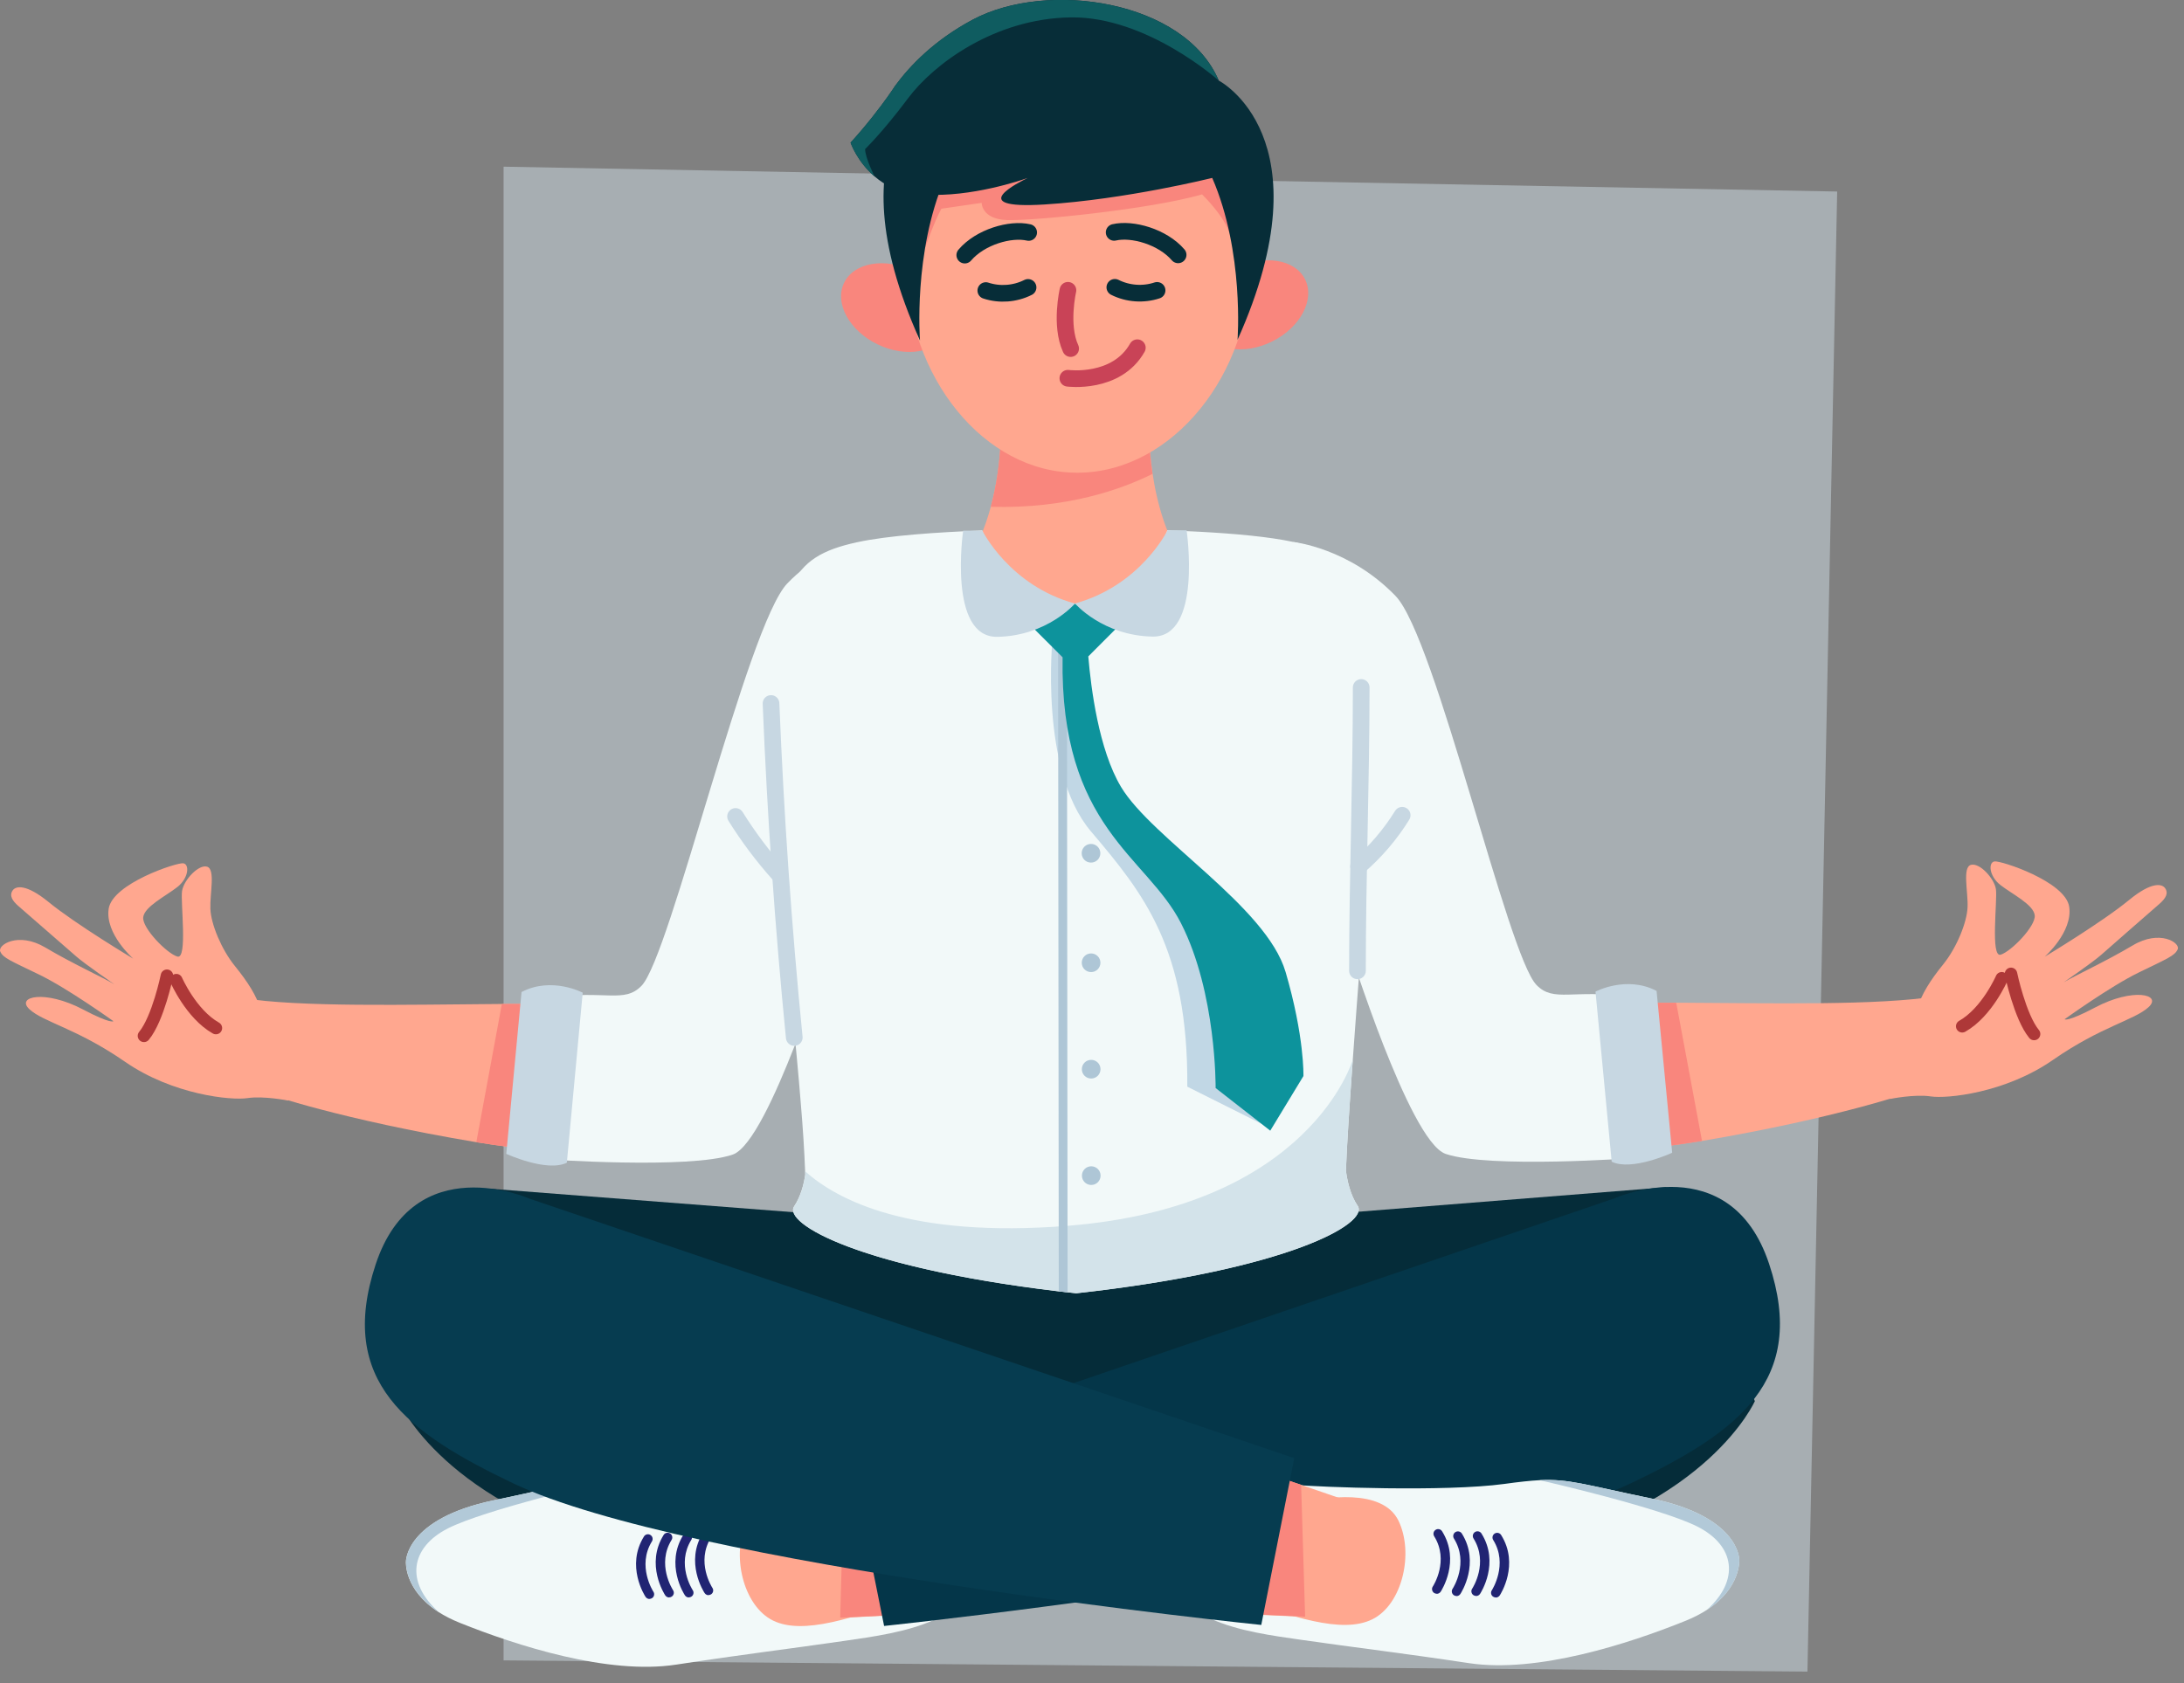<svg width="131" height="101" viewBox="0 0 131 101" fill="none" xmlns="http://www.w3.org/2000/svg">
<rect x="0" y="0" width="131" height="101" fill="#808080" stroke="none"/>
<path opacity="0.5" d="M110.197 11.491L108.414 100.291L30.206 99.618V10L110.197 11.491Z" fill="#CEDCE5"/>
<g clip-path="url(#clip0_2_501)">
<path d="M105.261 84.058C105.261 84.058 102.504 90.347 91.284 93.009C80.456 95.573 65.634 93.212 64.611 93.044C63.588 93.212 48.766 95.604 37.938 93.06C26.714 90.419 23.946 84.14 23.946 84.14L29.36 71.317L48.42 72.793L50.272 70.605L64.591 74.386L78.904 70.575L80.761 72.757L99.934 71.231L105.256 84.058H105.261Z" fill="#052C39"/>
<path d="M66.85 95.639C66.85 95.639 70.508 95.171 72.366 94.561" stroke="#AE3838" stroke-width="0.75" stroke-miterlimit="10" stroke-linecap="round"/>
<path d="M40.554 99.873C44.624 99.247 47.281 98.937 50.644 98.448C54.007 97.96 58.963 97.334 58.739 93.126C58.515 88.923 52.404 89.014 50.99 89.152C49.575 89.289 42.004 89.605 38.417 89.121C37.536 89.004 36.88 88.928 36.31 88.903C34.55 88.821 33.618 89.177 29.609 90.017C24.302 91.126 24.348 93.696 24.348 93.696C24.348 93.696 24.22 95.38 26.312 96.723C26.668 96.947 27.085 97.166 27.579 97.364C30.988 98.733 36.478 100.499 40.549 99.873H40.554Z" fill="#F2F9F9"/>
<path d="M57.635 93.126C57.635 93.126 58.256 94.586 54.715 95.828C51.173 97.069 48.186 98.112 46.375 97.232C44.558 96.347 43.846 93.243 44.797 91.304C45.749 89.365 49.209 89.859 50.832 90.302C52.455 90.744 55.763 90.8 56.882 91.681C58.007 92.566 57.635 93.126 57.635 93.126Z" fill="#FFA78F"/>
<path d="M26.316 96.718C24.301 94.927 24.607 92.846 26.871 91.696C29.115 90.561 36.152 88.933 36.315 88.897C34.554 88.816 33.623 89.172 29.613 90.012C24.306 91.121 24.352 93.691 24.352 93.691C24.352 93.691 24.225 95.375 26.316 96.718Z" fill="#B2C9D8"/>
<path d="M42.498 95.706C42.406 95.706 42.319 95.66 42.264 95.578C42.213 95.502 41.068 93.726 42.167 91.955C42.248 91.823 42.421 91.782 42.553 91.864C42.686 91.945 42.727 92.118 42.645 92.251C41.739 93.711 42.691 95.207 42.732 95.268C42.818 95.395 42.782 95.573 42.65 95.655C42.604 95.685 42.548 95.7 42.498 95.7V95.706Z" fill="#212473"/>
<path d="M41.317 95.843C41.225 95.843 41.139 95.797 41.083 95.716C41.032 95.639 39.887 93.864 40.986 92.093C41.068 91.96 41.241 91.92 41.373 92.001C41.505 92.083 41.546 92.256 41.465 92.388C40.559 93.848 41.51 95.344 41.551 95.405C41.638 95.532 41.602 95.711 41.47 95.792C41.424 95.823 41.368 95.838 41.317 95.838V95.843Z" fill="#212473"/>
<path d="M40.136 95.843C40.045 95.843 39.958 95.797 39.902 95.716C39.851 95.639 38.706 93.864 39.805 92.093C39.887 91.96 40.06 91.92 40.192 92.001C40.324 92.083 40.365 92.256 40.284 92.388C39.378 93.848 40.33 95.344 40.37 95.405C40.457 95.532 40.421 95.71 40.289 95.792C40.243 95.822 40.187 95.838 40.136 95.838V95.843Z" fill="#212473"/>
<path d="M38.956 95.934C38.865 95.934 38.778 95.888 38.722 95.807C38.672 95.731 37.527 93.955 38.626 92.184C38.707 92.052 38.88 92.011 39.012 92.093C39.145 92.174 39.185 92.347 39.104 92.479C38.193 93.95 39.18 95.481 39.191 95.497C39.277 95.624 39.241 95.802 39.109 95.883C39.063 95.914 39.007 95.929 38.956 95.929V95.934Z" fill="#212473"/>
<path d="M55.289 96.81C53.157 96.947 51.422 97.023 50.395 97.059C49.738 97.079 49.377 97.09 49.377 97.09C49.377 97.09 47.352 95.65 46.99 90.403C46.99 90.403 48.405 89.91 50.618 89.142C51.097 88.979 51.611 88.801 52.16 88.612L54.236 88.862C54.236 88.862 55.981 92.764 56.266 93.97C56.424 94.642 55.849 95.848 55.295 96.805L55.289 96.81Z" fill="#FFA78F"/>
<path d="M55.289 96.81L50.395 97.059L50.618 89.147C51.097 88.984 51.611 88.806 52.16 88.618L54.236 88.867C54.236 88.867 55.981 92.77 56.266 93.975C56.424 94.647 55.849 95.853 55.294 96.81H55.289Z" fill="#F9867D"/>
<path d="M97.883 88.963C94.591 90.546 88.882 91.986 82.614 93.217C69.114 95.868 53.03 97.552 53.03 97.552L51.026 87.549L67.379 81.962L96.866 71.887C96.866 71.887 103.776 68.799 106.111 75.82C108.447 82.842 104.229 85.921 97.889 88.963H97.883Z" fill="#043649"/>
<path d="M88.129 99.786C84.054 99.171 81.398 98.865 78.034 98.382C74.671 97.899 69.715 97.283 69.929 93.08C70.147 88.872 76.254 88.959 77.668 89.086C79.088 89.218 86.654 89.518 90.241 89.03C91.116 88.908 91.778 88.836 92.348 88.806C94.108 88.719 95.039 89.076 99.049 89.905C104.361 91.004 104.32 93.574 104.32 93.574C104.32 93.574 104.453 95.258 102.361 96.601C102.005 96.83 101.588 97.049 101.094 97.247C97.69 98.621 92.2 100.397 88.129 99.786Z" fill="#F2F9F9"/>
<path d="M71.038 93.075C71.038 93.075 70.417 94.535 73.964 95.772C77.505 97.008 80.497 98.046 82.308 97.156C84.12 96.27 84.827 93.161 83.876 91.223C82.919 89.284 79.464 89.788 77.841 90.23C76.218 90.673 72.916 90.739 71.791 91.625C70.672 92.51 71.038 93.07 71.038 93.07V93.075Z" fill="#FFA78F"/>
<path d="M102.366 96.601C104.381 94.805 104.071 92.724 101.801 91.584C99.558 90.454 92.51 88.841 92.353 88.806C94.113 88.719 95.044 89.076 99.054 89.905C104.366 91.004 104.325 93.573 104.325 93.573C104.325 93.573 104.457 95.258 102.366 96.601Z" fill="#B2C9D8"/>
<path d="M86.181 95.624C86.272 95.624 86.359 95.578 86.415 95.497C86.466 95.421 87.605 93.645 86.501 91.874C86.42 91.742 86.247 91.701 86.115 91.782C85.982 91.864 85.942 92.037 86.023 92.169C86.934 93.629 85.982 95.125 85.942 95.186C85.855 95.314 85.896 95.492 86.023 95.573C86.069 95.604 86.125 95.619 86.176 95.619L86.181 95.624Z" fill="#212473"/>
<path d="M87.361 95.761C87.453 95.761 87.539 95.716 87.595 95.634C87.646 95.558 88.786 93.782 87.687 92.011C87.605 91.879 87.432 91.838 87.3 91.92C87.168 92.001 87.127 92.174 87.209 92.307C88.119 93.767 87.168 95.263 87.127 95.324C87.041 95.451 87.081 95.629 87.209 95.711C87.254 95.741 87.31 95.756 87.361 95.756V95.761Z" fill="#212473"/>
<path d="M88.541 95.756C88.633 95.756 88.719 95.711 88.775 95.629C88.826 95.553 89.966 93.777 88.862 92.006C88.78 91.874 88.607 91.833 88.475 91.915C88.343 91.996 88.302 92.169 88.383 92.301C89.294 93.762 88.343 95.258 88.302 95.319C88.215 95.446 88.256 95.624 88.383 95.706C88.429 95.736 88.485 95.751 88.536 95.751L88.541 95.756Z" fill="#212473"/>
<path d="M89.722 95.848C89.813 95.848 89.9 95.802 89.956 95.721C90.007 95.644 91.147 93.869 90.042 92.098C89.961 91.966 89.788 91.925 89.656 92.006C89.523 92.088 89.483 92.261 89.564 92.393C90.48 93.858 89.493 95.395 89.483 95.41C89.396 95.538 89.432 95.716 89.564 95.797C89.61 95.828 89.666 95.843 89.717 95.843L89.722 95.848Z" fill="#212473"/>
<path d="M73.389 96.759C75.521 96.896 77.256 96.967 78.284 96.998C78.94 97.018 79.301 97.028 79.301 97.028C79.301 97.028 81.321 95.583 81.672 90.337C81.672 90.337 80.258 89.849 78.04 89.086C77.561 88.923 77.047 88.75 76.498 88.561L74.422 88.816C74.422 88.816 72.687 92.724 72.402 93.925C72.244 94.596 72.819 95.802 73.379 96.759H73.389Z" fill="#FFA78F"/>
<path d="M73.388 96.759L78.283 96.998L78.044 89.086C77.566 88.923 77.052 88.75 76.502 88.562L74.427 88.816C74.427 88.816 72.691 92.724 72.406 93.925C72.249 94.596 72.824 95.802 73.383 96.759H73.388Z" fill="#F9867D"/>
<path d="M75.652 97.496L77.632 87.483L31.766 71.918C31.766 71.918 24.851 68.839 22.531 75.866C20.21 82.893 24.439 85.966 30.779 88.994C41.174 93.955 75.652 97.491 75.652 97.491V97.496Z" fill="#063C50"/>
<path d="M116.191 59.772L114.624 65.522C114.624 65.522 110.263 67.069 102.091 68.453C102.015 68.463 101.934 68.478 101.847 68.488C97.451 69.216 92.76 69.282 89.315 69.185L91.228 60.413C93.67 60.164 97.019 60.138 100.545 60.159C106.355 60.189 112.655 60.337 116.191 59.767V59.772Z" fill="#FFA78F"/>
<path d="M100.545 60.169L102.091 68.458C102.015 68.468 101.934 68.483 101.847 68.493C97.451 69.221 92.76 69.287 89.315 69.19L91.228 60.418C93.67 60.169 97.019 60.144 100.545 60.164V60.169Z" fill="#F9867D"/>
<path d="M113.367 65.934C113.367 65.934 114.843 65.634 115.805 65.781C116.766 65.929 120.277 65.588 123.152 63.583C126.032 61.584 128.022 61.207 128.871 60.428C129.721 59.65 127.93 59.248 125.671 60.444C123.971 61.344 123.839 61.151 123.839 61.151C123.839 61.151 126.577 59.177 128.296 58.342C130.011 57.508 130.454 57.34 130.622 56.953C130.79 56.566 129.553 55.747 127.92 56.724C126.287 57.696 124.475 58.52 123.783 58.938C123.783 58.938 125.554 57.716 126.037 57.284C126.521 56.851 129.1 54.602 129.502 54.251C129.904 53.905 130.087 53.595 129.864 53.285C129.685 53.03 129.075 52.872 127.706 53.997C126.083 55.335 122.643 57.401 122.643 57.401C122.643 57.401 124.338 55.92 124.114 54.404C123.89 52.888 120.023 51.626 119.636 51.682C119.249 51.738 119.305 52.567 119.992 53.101C120.679 53.636 121.992 54.277 122.048 54.928C122.104 55.574 120.628 57.091 120.002 57.279C119.377 57.467 119.819 53.997 119.718 53.346C119.616 52.694 118.736 51.743 118.217 51.89C117.697 52.038 118.054 53.498 118.018 54.424C117.982 55.35 117.357 56.867 116.568 57.844C115.774 58.826 115.26 59.64 114.985 60.545C114.711 61.451 113.51 61.548 113.51 61.548L113.372 65.944L113.367 65.934Z" fill="#FFA78F"/>
<path d="M120.068 58.693C120.068 58.693 119.183 60.734 117.697 61.573" stroke="#AE3838" stroke-width="0.75" stroke-miterlimit="10" stroke-linecap="round"/>
<path d="M120.623 58.429C120.623 58.429 121.158 60.998 122.007 62.036" stroke="#AE3838" stroke-width="0.75" stroke-miterlimit="10" stroke-linecap="round"/>
<path d="M97.675 59.792L98.001 69.481C98.001 69.481 89.315 70.117 86.715 69.231C85.58 68.844 84.085 65.507 83.006 62.769C81.922 60.032 80.635 56.047 80.635 56.047L77.572 32.519C77.572 32.519 80.92 32.865 83.708 35.755C86.125 38.259 90.414 57.315 92.165 59.1C93.208 60.164 94.332 59.334 97.675 59.798V59.792Z" fill="#F2F9F9"/>
<path d="M95.695 59.497C95.695 59.497 97.553 58.505 99.364 59.452L100.3 69.16C100.3 69.16 97.883 70.284 96.672 69.699L95.701 59.497H95.695Z" fill="#C7D7E2"/>
<path d="M14.456 59.879L16.039 65.624C16.039 65.624 20.404 67.16 28.576 68.529C28.652 68.539 28.734 68.554 28.82 68.565C33.217 69.287 37.908 69.338 41.353 69.236L39.424 60.469C36.982 60.225 33.634 60.205 30.108 60.235C24.297 60.276 17.998 60.439 14.461 59.874L14.456 59.879Z" fill="#FFA78F"/>
<path d="M30.102 60.24L28.57 68.529C28.647 68.539 28.728 68.554 28.815 68.565C33.211 69.287 37.902 69.338 41.347 69.236L39.419 60.469C36.976 60.225 33.628 60.205 30.102 60.235V60.24Z" fill="#F9867D"/>
<path d="M17.285 66.031C17.285 66.031 15.809 65.736 14.848 65.883C13.886 66.031 10.375 65.695 7.495 63.7C4.615 61.706 2.621 61.334 1.771 60.556C0.921 59.777 2.707 59.37 4.971 60.561C6.671 61.456 6.803 61.268 6.803 61.268C6.803 61.268 4.061 59.299 2.341 58.469C0.621 57.635 0.178 57.472 0.015 57.085C-0.152 56.699 1.084 55.88 2.717 56.846C4.351 57.818 6.167 58.637 6.859 59.055C6.859 59.055 5.088 57.833 4.6 57.406C4.117 56.979 1.532 54.73 1.13 54.384C0.728 54.038 0.545 53.732 0.763 53.417C0.942 53.162 1.552 53.005 2.921 54.124C4.549 55.457 7.994 57.518 7.994 57.518C7.994 57.518 6.294 56.037 6.518 54.526C6.742 53.01 10.604 51.738 10.991 51.794C11.378 51.85 11.322 52.679 10.64 53.218C9.958 53.753 8.645 54.399 8.589 55.045C8.533 55.691 10.009 57.208 10.64 57.391C11.266 57.574 10.818 54.109 10.92 53.458C11.021 52.806 11.902 51.85 12.416 51.997C12.935 52.145 12.584 53.605 12.619 54.526C12.655 55.452 13.286 56.963 14.079 57.945C14.873 58.927 15.392 59.736 15.667 60.642C15.942 61.548 17.143 61.639 17.143 61.639L17.29 66.036L17.285 66.031Z" fill="#FFA78F"/>
<path d="M10.574 58.805C10.574 58.805 11.464 60.841 12.95 61.68" stroke="#AE3838" stroke-width="0.75" stroke-miterlimit="10" stroke-linecap="round"/>
<path d="M10.014 58.541C10.014 58.541 9.485 61.115 8.635 62.148" stroke="#AE3838" stroke-width="0.75" stroke-miterlimit="10" stroke-linecap="round"/>
<path d="M32.973 59.859L32.662 69.547C32.662 69.547 41.348 70.167 43.948 69.272C45.083 68.88 46.569 65.542 47.642 62.8C48.721 60.057 49.998 56.073 49.998 56.073L53.015 32.54C53.015 32.54 50.003 32.112 47.225 35.002C44.813 37.511 40.224 57.355 38.478 59.146C37.44 60.215 36.311 59.385 32.973 59.853V59.859Z" fill="#F2F9F9"/>
<path d="M34.952 59.559C34.952 59.559 33.095 58.571 31.283 59.518L30.367 69.226C30.367 69.226 32.789 70.346 34 69.76L34.952 59.559Z" fill="#C7D7E2"/>
<path d="M71.191 34.066L64.5 40.635L57.788 34.076C58.577 32.931 59.096 31.639 59.432 30.397C60.18 27.629 60.027 25.121 60.027 25.121L68.932 25.111C68.932 25.111 68.85 26.53 69.135 28.418C69.389 30.153 69.959 32.285 71.191 34.061V34.066Z" fill="#FFA78F"/>
<path d="M69.134 28.428C67.297 29.349 64.01 30.535 59.426 30.408C60.174 27.64 60.021 25.131 60.021 25.131L68.926 25.121C68.926 25.121 68.844 26.541 69.129 28.428H69.134Z" fill="#F9867D"/>
<path d="M78.278 16.756C78.883 17.967 78.008 19.636 76.319 20.48C74.63 21.325 72.767 21.03 72.162 19.824C71.556 18.613 72.431 16.944 74.121 16.099C75.81 15.255 77.672 15.545 78.278 16.756Z" fill="#F9867D"/>
<path d="M50.629 16.969C50.039 18.191 50.944 19.844 52.644 20.663C54.343 21.483 56.201 21.162 56.791 19.941C57.381 18.72 56.475 17.066 54.776 16.247C53.076 15.428 51.219 15.748 50.629 16.969Z" fill="#F9867D"/>
<path d="M74.991 15.86C75.042 22.363 70.376 28.316 64.682 28.362C58.989 28.408 54.424 22.521 54.374 16.018C54.323 9.515 58.897 4.208 64.591 4.167C70.285 4.122 74.94 9.357 74.986 15.86H74.991Z" fill="#FFA78F"/>
<path d="M55.493 14.858C55.493 14.858 56.037 13.296 56.465 12.522L58.882 12.171C58.882 12.171 58.867 13.153 60.413 13.204C61.96 13.255 68.951 12.573 72.101 11.662C72.101 11.662 73.612 13.113 73.806 14.232C73.806 14.232 75.093 11.957 73.806 10.441C72.513 8.925 69.521 5.867 68.631 5.867C67.74 5.867 59.411 5.877 59.411 5.877C59.411 5.877 56.358 9.652 56.073 9.724C55.788 9.795 55.493 10.594 55.493 10.594L54.486 14.252L55.498 14.853L55.493 14.858Z" fill="#F9867D"/>
<path d="M55.183 20.43C55.183 20.43 54.761 15.138 56.679 10.691L56.272 4.854C56.272 4.854 49.693 8.253 55.183 20.43Z" fill="#072D38"/>
<path d="M74.228 20.409C74.228 20.409 74.641 15.117 72.712 10.675C72.712 10.675 67.552 11.962 62.658 12.268C57.737 12.573 61.228 10.884 61.645 10.675C61.299 10.802 58.231 11.851 55.478 11.672H55.473C55.442 11.672 55.407 11.672 55.371 11.667C54.939 11.637 54.521 11.571 54.12 11.474C53.921 11.423 53.738 11.362 53.575 11.291H53.57C53.142 11.102 52.771 10.853 52.466 10.589C51.407 9.688 51.021 8.558 51.021 8.558C51.998 7.49 52.797 6.431 53.26 5.785C53.27 5.77 53.28 5.755 53.29 5.739C53.458 5.505 53.575 5.332 53.636 5.236C53.672 5.19 53.687 5.159 53.687 5.159C54.577 3.943 56.043 2.412 58.338 1.185C62.836 -1.221 71.069 0.03 73.104 4.834C73.104 4.834 79.688 8.223 74.223 20.404L74.228 20.409Z" fill="#072D38"/>
<path d="M73.108 4.839C73.108 4.839 68.803 0.977 64.224 1.043C59.645 1.109 55.991 3.857 54.47 5.892C52.953 7.922 51.89 8.945 51.89 8.945C51.9 9.49 52.46 10.589 52.46 10.589C51.401 9.688 51.015 8.558 51.015 8.558C51.992 7.49 52.791 6.431 53.254 5.785C53.264 5.77 53.274 5.755 53.284 5.739C53.452 5.505 53.569 5.332 53.63 5.236C53.666 5.19 53.681 5.159 53.681 5.159C54.572 3.943 56.037 2.412 58.332 1.185C62.83 -1.221 71.063 0.03 73.098 4.834L73.108 4.839Z" fill="#0F5C60"/>
<path d="M64.057 17.417C64.057 17.417 63.573 19.509 64.219 20.913" stroke="#C94357" stroke-linecap="round" stroke-linejoin="round"/>
<path d="M64.052 22.694C64.052 22.694 66.962 23.081 68.219 20.862" stroke="#C94357" stroke-linecap="round" stroke-linejoin="round"/>
<path d="M66.829 13.942C67.923 13.688 69.735 14.207 70.666 15.29" stroke="#072D38" stroke-linecap="round" stroke-linejoin="round"/>
<path d="M66.87 17.239C67.649 17.631 68.58 17.697 69.404 17.422" stroke="#072D38" stroke-linecap="round" stroke-linejoin="round"/>
<path d="M61.701 13.947C60.607 13.693 58.795 14.217 57.869 15.306" stroke="#072D38" stroke-linecap="round" stroke-linejoin="round"/>
<path d="M61.665 17.244C60.887 17.636 59.955 17.707 59.131 17.433" stroke="#072D38" stroke-linecap="round" stroke-linejoin="round"/>
<path d="M81.438 72.345C82.135 73.373 77.398 76.162 64.55 77.591H64.54C64.372 77.571 64.204 77.556 64.031 77.535C63.853 77.515 63.68 77.495 63.502 77.479C51.432 76.034 46.965 73.383 47.631 72.381C48.038 71.775 48.221 71.007 48.298 70.478C48.298 70.412 48.293 70.346 48.293 70.279C48.247 69.058 48.16 67.684 48.033 66.199C47.468 59.141 46.252 49.687 46.369 43.622C46.527 35.124 47.377 33.42 51.376 32.54C53.254 32.127 56.256 31.929 58.917 31.827C58.917 31.827 60.316 36.213 64.474 36.208C68.631 36.208 70.02 31.817 70.02 31.817C70.656 31.843 71.307 31.868 71.963 31.904C74.055 32.016 76.131 32.204 77.566 32.514C81.565 33.384 82.42 35.089 82.598 43.586C82.618 44.813 81.702 55.747 81.143 63.568C80.939 66.397 80.781 68.819 80.731 70.229C80.797 70.753 80.97 71.653 81.433 72.345H81.438Z" fill="#F2F9F9"/>
<path d="M47.641 62.245C46.98 55.579 46.517 48.898 46.247 42.207" stroke="#C7D7E2" stroke-linecap="round" stroke-linejoin="round"/>
<path d="M44.12 48.985C44.879 50.201 45.743 51.356 46.7 52.425" stroke="#C7D7E2" stroke-linecap="round" stroke-linejoin="round"/>
<path d="M81.423 58.246C81.423 52.618 81.647 46.873 81.647 41.246" stroke="#C7D7E2" stroke-linecap="round" stroke-linejoin="round"/>
<path d="M81.489 51.977C82.512 51.096 83.397 50.058 84.105 48.914" stroke="#C7D7E2" stroke-linecap="round" stroke-linejoin="round"/>
<path d="M64.55 77.591H64.54C51.687 76.187 46.945 73.409 47.637 72.381C48.044 71.775 48.227 71.007 48.303 70.478C48.303 70.412 48.298 70.346 48.298 70.279C50.211 71.994 54.582 74.294 64.026 73.546C78.604 72.391 81.143 63.573 81.143 63.573C80.939 66.402 80.782 68.824 80.731 70.234C80.797 70.758 80.97 71.658 81.433 72.35C82.13 73.378 77.393 76.166 64.545 77.596L64.55 77.591Z" fill="#D3E3EA"/>
<path d="M63.141 38.203C63.141 38.203 62.306 46.191 65.441 49.886C68.575 53.585 71.277 56.882 71.216 65.196L75.648 67.415C75.648 67.415 75.19 56.205 70.488 52.033C65.787 47.86 65.181 44.731 64.876 43.734C64.571 42.736 64.286 38.824 64.286 38.824L63.146 38.203H63.141Z" fill="#C1D7E5"/>
<path d="M63.995 38.198L64.036 77.535C63.858 77.515 63.685 77.495 63.507 77.479L63.466 38.203H63.995V38.198Z" fill="#AEC6D6"/>
<path d="M66 51.193C66 51.504 65.751 51.753 65.441 51.753C65.13 51.753 64.881 51.504 64.881 51.193C64.881 50.883 65.13 50.633 65.441 50.633C65.751 50.633 66 50.883 66 51.193Z" fill="#AEC6D6"/>
<path d="M66.005 57.762C66.005 58.072 65.756 58.322 65.446 58.322C65.135 58.322 64.886 58.072 64.886 57.762C64.886 57.452 65.135 57.203 65.446 57.203C65.756 57.203 66.005 57.452 66.005 57.762Z" fill="#AEC6D6"/>
<path d="M66.01 64.148C66.01 64.458 65.761 64.708 65.451 64.708C65.14 64.708 64.891 64.458 64.891 64.148C64.891 63.838 65.14 63.588 65.451 63.588C65.761 63.588 66.01 63.838 66.01 64.148Z" fill="#AEC6D6"/>
<path d="M66.015 70.534C66.015 70.844 65.766 71.094 65.455 71.094C65.145 71.094 64.896 70.844 64.896 70.534C64.896 70.223 65.145 69.974 65.455 69.974C65.766 69.974 66.015 70.223 66.015 70.534Z" fill="#AEC6D6"/>
<path d="M77.108 58.307C75.963 54.394 69.094 50.308 67.242 47.214C65.904 44.98 65.436 41.271 65.278 39.383L67.313 37.343L64.479 36.218L61.645 37.348L63.736 39.434C63.568 49.657 68.784 51.356 70.839 55.391C72.976 59.589 72.915 65.278 72.915 65.278L76.192 67.837L78.182 64.56C78.182 64.56 78.253 62.214 77.108 58.301V58.307Z" fill="#0D939C"/>
<path d="M70.03 31.817C70.03 31.817 68.422 35.124 64.479 36.208C64.479 36.208 66.148 38.142 69.135 38.193C72.121 38.243 71.175 31.817 71.175 31.817H70.03Z" fill="#C7D7E2"/>
<path d="M58.922 31.832C58.922 31.832 60.54 35.135 64.479 36.213C64.479 36.213 62.815 38.152 59.828 38.208C56.841 38.264 57.772 31.837 57.772 31.837H58.917L58.922 31.832Z" fill="#C7D7E2"/>
</g>
<defs>
<clipPath id="clip0_2_501">
<rect width="130.637" height="100" fill="white"/>
</clipPath>
</defs>
</svg>

